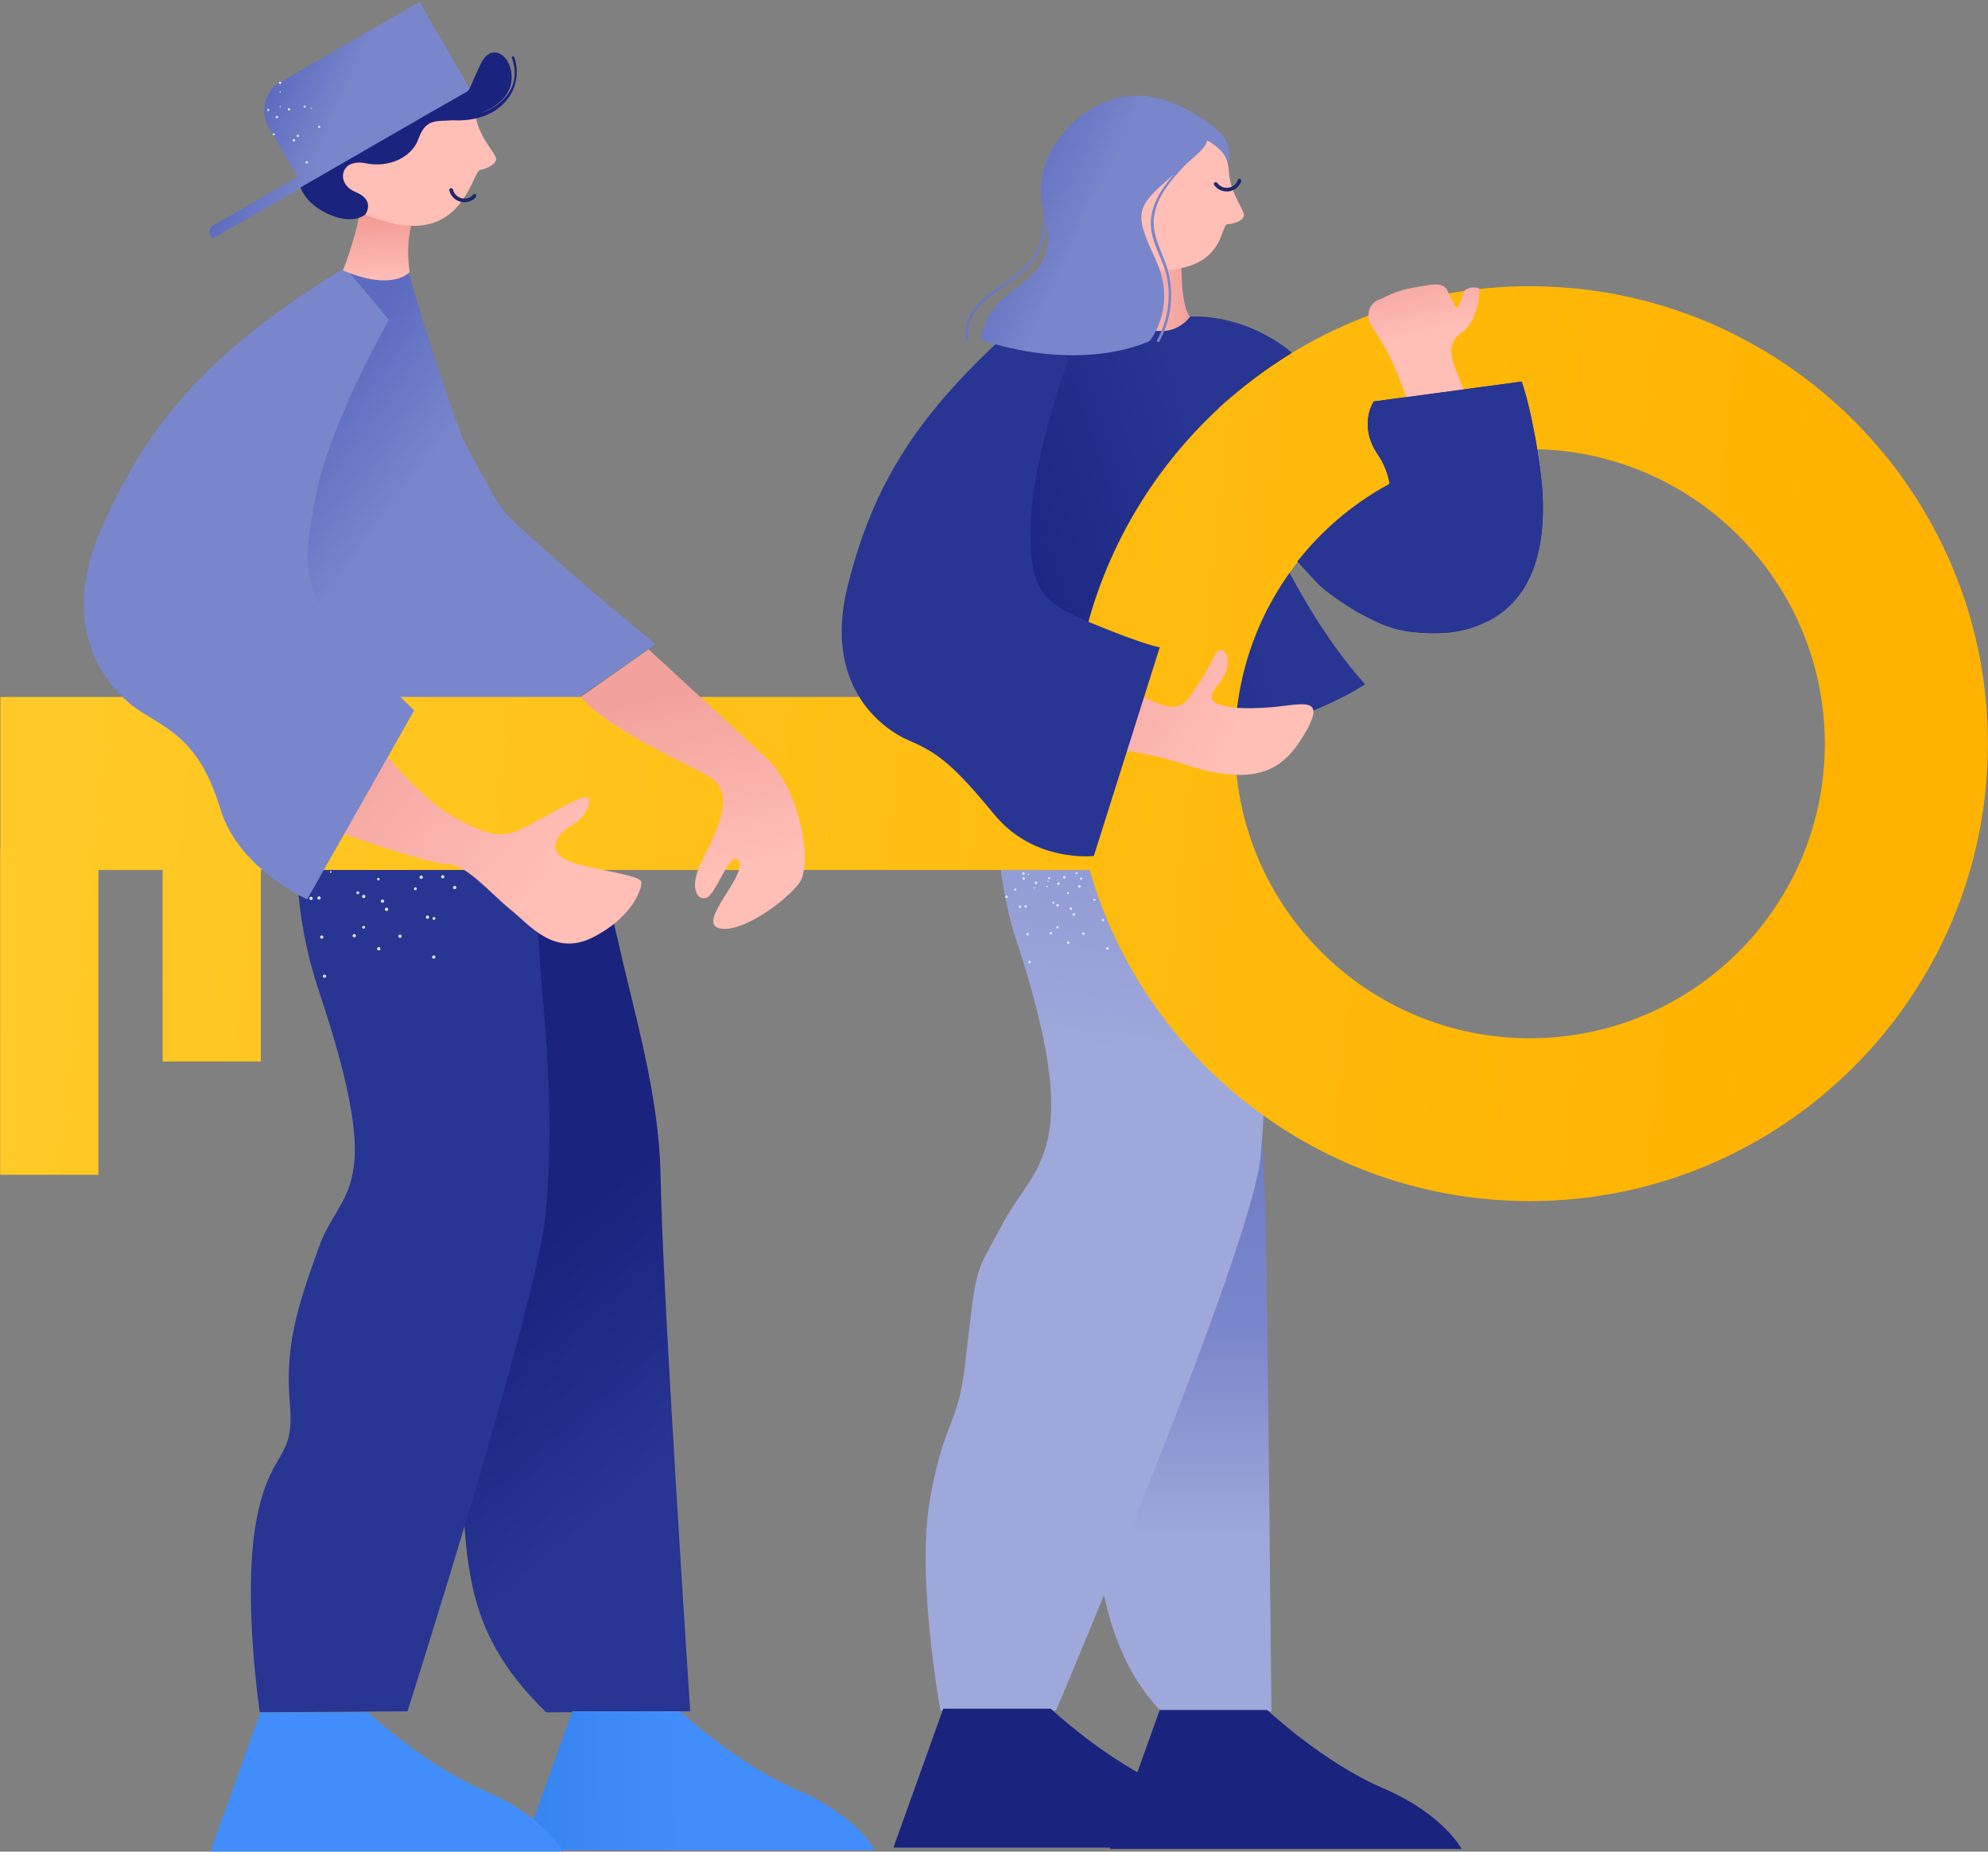 <?xml version="1.0" encoding="UTF-8"?>
<svg width="831px" height="774px" viewBox="0 0 831 774" version="1.1" xmlns="http://www.w3.org/2000/svg" xmlns:xlink="http://www.w3.org/1999/xlink">
    <rect x="0" y="0" width="831" height="774" fill="#808080" stroke="none"/>
    <title>Illustration/sign up</title>
    <defs>
        <linearGradient x1="73.898%" y1="83.205%" x2="73.898%" y2="5.787%" id="linearGradient-1">
            <stop stop-color="#9FA8DA" offset="0%"></stop>
            <stop stop-color="#7986CB" offset="26.552%"></stop>
            <stop stop-color="#5C6BC0" offset="100%"></stop>
        </linearGradient>
        <linearGradient x1="50.559%" y1="35.445%" x2="53.507%" y2="-39.377%" id="linearGradient-2">
            <stop stop-color="#9FA8DA" offset="0%"></stop>
            <stop stop-color="#7986CB" offset="69.55%"></stop>
            <stop stop-color="#5C6BC0" offset="100%"></stop>
        </linearGradient>
        <linearGradient x1="58.827%" y1="84.079%" x2="51.553%" y2="54.833%" id="linearGradient-3">
            <stop stop-color="#283593" offset="0%"></stop>
            <stop stop-color="#1A237E" offset="100%"></stop>
        </linearGradient>
        <linearGradient x1="45.868%" y1="52.622%" x2="25.124%" y2="35.496%" id="linearGradient-4">
            <stop stop-color="#7986CB" offset="0%"></stop>
            <stop stop-color="#5C6BC0" offset="100%"></stop>
        </linearGradient>
        <linearGradient x1="29.824%" y1="39.66%" x2="118.988%" y2="98.376%" id="linearGradient-5">
            <stop stop-color="#23286B" offset="0%"></stop>
            <stop stop-color="#222768" offset="7.13%"></stop>
            <stop stop-color="#181D55" offset="67.31%"></stop>
            <stop stop-color="#151A4F" offset="100%"></stop>
        </linearGradient>
        <linearGradient x1="80.588%" y1="81.378%" x2="20.859%" y2="104.521%" id="linearGradient-6">
            <stop stop-color="#283593" offset="0%"></stop>
            <stop stop-color="#1A237E" offset="100%"></stop>
        </linearGradient>
        <linearGradient x1="0%" y1="50%" x2="90.475%" y2="54.445%" id="linearGradient-7">
            <stop stop-color="#FFCA28" offset="0%"></stop>
            <stop stop-color="#FFB300" offset="100%"></stop>
        </linearGradient>
        <linearGradient x1="-0.002%" y1="49.998%" x2="100.001%" y2="49.998%" id="linearGradient-8">
            <stop stop-color="#FFBEB6" offset="0%"></stop>
            <stop stop-color="#F2A19C" offset="100%"></stop>
        </linearGradient>
        <linearGradient x1="69.4%" y1="59.011%" x2="-8.914%" y2="36.629%" id="linearGradient-9">
            <stop stop-color="#FFBEB6" offset="0%"></stop>
            <stop stop-color="#F2A19C" offset="100%"></stop>
        </linearGradient>
        <linearGradient x1="43.177%" y1="52.54%" x2="8.923%" y2="35.947%" id="linearGradient-10">
            <stop stop-color="#7986CB" offset="0%"></stop>
            <stop stop-color="#5C6BC0" offset="100%"></stop>
        </linearGradient>
        <linearGradient x1="55.871%" y1="42.312%" x2="41.701%" y2="-19.304%" id="linearGradient-11">
            <stop stop-color="#FFBEB6" offset="0%"></stop>
            <stop stop-color="#F2A19C" offset="100%"></stop>
        </linearGradient>
        <linearGradient x1="66.526%" y1="50.114%" x2="-92.185%" y2="49.701%" id="linearGradient-12">
            <stop stop-color="#428DFC" offset="12.91%"></stop>
            <stop stop-color="#1D72D8" offset="99.87%"></stop>
        </linearGradient>
        <linearGradient x1="56.632%" y1="78.547%" x2="44.429%" y2="13.364%" id="linearGradient-13">
            <stop stop-color="#FFBEB6" offset="0%"></stop>
            <stop stop-color="#F2A19C" offset="100%"></stop>
        </linearGradient>
        <linearGradient x1="75.599%" y1="63.522%" x2="1.077%" y2="22.721%" id="linearGradient-14">
            <stop stop-color="#FFBEB6" offset="0%"></stop>
            <stop stop-color="#F2A19C" offset="100%"></stop>
        </linearGradient>
        <linearGradient x1="51.138%" y1="89.225%" x2="48.119%" y2="20.527%" id="linearGradient-15">
            <stop stop-color="#FFBEB6" offset="0%"></stop>
            <stop stop-color="#F29B94" offset="100%"></stop>
        </linearGradient>
        <linearGradient x1="43.177%" y1="50.962%" x2="8.923%" y2="44.675%" id="linearGradient-16">
            <stop stop-color="#7986CB" offset="0%"></stop>
            <stop stop-color="#5C6BC0" offset="100%"></stop>
        </linearGradient>
        <linearGradient x1="43.177%" y1="51.99%" x2="8.923%" y2="38.992%" id="linearGradient-17">
            <stop stop-color="#7986CB" offset="0%"></stop>
            <stop stop-color="#5C6BC0" offset="100%"></stop>
        </linearGradient>
    </defs>
    <g id="Symbols" stroke="none" stroke-width="1" fill="none" fill-rule="evenodd">
        <g id="Illustration/sign-up" transform="translate(-97, -1)">
            <g transform="translate(97, 1)">
                <g id="key" transform="translate(0, 113)">
                    <path d="M427.571,229.886 C443.99,306.745 441.219,295.163 449.687,362.642 C456.399,416.133 452.647,393.701 455.178,450.294 C457.708,506.907 451.133,566.584 485.263,602.305 L531.459,602.342 C531.459,602.342 530.047,455.855 529.273,407.063 C528.636,364.713 524.592,315.133 521.579,283.945 C521.407,282.165 521.183,280.383 520.891,278.603 C517.242,256.502 516.244,248.865 514.47,236.071 C514.28,234.787 506.257,179.98 506.085,178.843 C493.272,180.167 488.854,178.843 473.39,180.167 C444.262,182.661 446.881,180.609 431.699,177.954 C430.423,177.573 429.185,177.076 427.998,176.466 C425.71,175.577 423.494,174.508 421.372,173.273 C421.047,187.85 422.561,206.445 427.571,229.886 Z" id="L_trousers" fill="url(#linearGradient-1)" fill-rule="nonzero"></path>
                    <path d="M393.122,602.014 L441.428,602.014 C441.428,602.014 523.257,409.489 526.966,370.335 C530.639,331.198 527.694,284.536 522.529,246.115 C521.903,241.471 511.577,181.826 510.866,177.347 C498.011,177.841 495.225,177.841 478.233,177.841 C452.028,177.841 451.533,177.841 436.617,177.627 C429.117,177.59 422.073,177.149 415.606,176.471 C415.707,195.892 413.542,245.814 424.548,279.168 C454.077,368.749 432.791,372.945 419.246,398.316 C406.846,421.54 408.576,413.479 403.34,457.89 C400.33,483.417 394.684,480.358 388.759,513.493 C382.869,546.606 393.122,602.014 393.122,602.014 Z" id="R_trousers" fill="url(#linearGradient-2)" fill-rule="nonzero"></path>
                    <path d="M276.133,378.721 C275.569,344.173 264.696,309.165 258.422,280.572 C258.422,280.572 233.193,174.791 234.655,171.382 C236.117,167.974 204.427,172.356 204.427,172.356 L172.787,183.964 L172.787,183.964 L165.415,197.696 L165.415,197.696 C161.648,216.231 160.773,239.238 166.928,266.2 C184.669,343.964 186.048,333.046 183.319,387.609 C180.575,442.173 189.459,423.757 192.19,481.046 C194.92,538.351 191.419,566.632 228.294,602.795 L288.532,602.35 C288.532,602.353 276.935,428.1 276.133,378.721 Z" id="L_trousers-2" fill="url(#linearGradient-3)" fill-rule="nonzero"></path>
                    <path d="M226.548,300.56 L217.583,172.082 L143.482,169.707 C143.482,169.707 138.169,175.464 130.167,197.25 C121.921,196.155 135.93,198.523 130.167,197.25 C120.898,231.739 122.077,268.198 133.555,302.019 C161.859,386.858 142.408,382.839 133.236,408.513 C124.013,434.169 119.084,449.86 121.18,474.11 C123.309,498.375 112.711,491.944 107.028,523.296 C101.378,554.679 108.587,602.76 108.587,602.76 L170.338,602.356 C170.338,602.356 224.521,432.043 228.058,394.965 C230.857,365.487 229.65,331.525 226.548,300.56 Z" id="R_trousers-2" fill="#283593"></path>
                    <path d="M170.835,0.801 C170.835,0.801 178.781,43.728 197.343,77.713 C212.372,105.232 207.242,98.104 233.846,122.204 C249.457,136.345 274.062,156.19 274.062,156.19 L222.737,191.795 L207.836,201.575 C191.2,177.111 177.94,176.474 163.679,172.543 C149.419,168.612 119.953,151.676 125.417,104.134 C130.882,56.592 99.217,49.958 143.074,0.052 L143.074,0.052" id="R_sleeve" fill="#7986CB"></path>
                    <path d="M170.835,0.801 C170.835,0.801 209.329,140.888 259.817,203.67 C259.817,203.67 146.61,224.048 106.461,200.383 C106.461,200.383 63.846,115.91 143.074,0.052 L143.074,0.052 L170.835,0.801" id="sweater" fill="url(#linearGradient-4)" fill-rule="nonzero"></path>
                    <path d="M432.496,258.028 C432.441,257.901 432.293,257.841 432.165,257.895 C432.037,257.95 431.976,258.098 432.032,258.225 C432.087,258.353 432.235,258.412 432.362,258.358 C432.362,258.358 432.362,258.358 432.362,258.358 C432.491,258.303 432.551,258.156 432.496,258.028 C432.496,258.028 432.496,258.028 432.496,258.028 Z M430.123,252.345 C430.079,252.221 429.943,252.156 429.818,252.2 C429.81,252.203 429.801,252.207 429.792,252.211 C429.66,252.262 429.594,252.407 429.642,252.539 C429.705,252.668 429.856,252.725 429.99,252.673 C430.117,252.62 430.177,252.472 430.123,252.345 C430.123,252.345 430.123,252.345 430.123,252.345 L430.123,252.345 Z M430.358,288.711 C430.091,288.729 429.889,288.957 429.903,289.223 C429.916,289.48 430.135,289.677 430.391,289.664 C430.4,289.664 430.409,289.662 430.417,289.662 C430.684,289.643 430.886,289.416 430.873,289.149 C430.852,288.886 430.622,288.69 430.358,288.711 C430.358,288.711 430.358,288.711 430.358,288.711 L430.358,288.711 Z M429.528,277.049 C429.264,277.071 429.069,277.301 429.09,277.563 C429.09,277.563 429.09,277.563 429.09,277.563 C429.106,277.83 429.337,278.034 429.604,278.018 C429.871,278.002 430.075,277.772 430.059,277.505 C430.029,277.239 429.798,277.04 429.528,277.049 L429.528,277.049 Z M428.716,265.389 C428.449,265.42 428.249,265.65 428.258,265.919 C428.271,266.176 428.49,266.373 428.747,266.36 C428.755,266.36 428.764,266.358 428.773,266.358 C429.035,266.347 429.24,266.125 429.23,265.863 C429.23,265.857 429.23,265.851 429.228,265.845 C429.211,265.577 428.983,265.376 428.716,265.389 L428.716,265.389 Z M427.885,253.745 C427.621,253.767 427.426,253.997 427.447,254.259 C427.447,254.259 427.447,254.259 427.447,254.261 C427.465,254.527 427.697,254.73 427.964,254.711 C428.23,254.694 428.433,254.462 428.415,254.196 C428.396,253.929 428.165,253.726 427.898,253.745 C427.894,253.744 427.89,253.744 427.885,253.745 Z M453.33,277.077 C453.216,276.83 452.923,276.725 452.676,276.839 C452.429,276.954 452.324,277.246 452.438,277.492 C452.553,277.739 452.846,277.844 453.092,277.73 C453.095,277.728 453.098,277.727 453.101,277.726 C453.34,277.607 453.442,277.32 453.33,277.077 L453.33,277.077 Z M448.106,266.622 C447.992,266.376 447.699,266.27 447.452,266.384 C447.206,266.499 447.098,266.791 447.214,267.038 C447.33,267.284 447.622,267.389 447.868,267.275 C447.871,267.274 447.874,267.272 447.877,267.271 C448.116,267.152 448.219,266.865 448.106,266.622 L448.106,266.622 Z M442.884,256.167 C442.752,255.931 442.46,255.837 442.215,255.953 C441.975,256.079 441.883,256.376 442.009,256.616 C442.131,256.848 442.414,256.943 442.652,256.833 C442.893,256.706 442.993,256.415 442.884,256.167 L442.884,256.167 Z M457.826,262.907 C457.7,262.707 457.434,262.646 457.233,262.772 C457.033,262.898 456.972,263.163 457.098,263.364 C457.224,263.564 457.489,263.625 457.691,263.499 L457.691,263.499 C457.89,263.38 457.955,263.122 457.836,262.923 C457.833,262.917 457.829,262.912 457.826,262.907 L457.826,262.907 Z M452.295,254.048 C452.261,253.973 452.2,253.915 452.125,253.886 L452.108,253.883 C451.976,253.825 451.823,253.836 451.701,253.913 C451.495,254.042 451.433,254.313 451.562,254.519 C451.564,254.52 451.564,254.522 451.565,254.523 C451.693,254.721 451.957,254.781 452.158,254.658 C452.253,254.603 452.316,254.51 452.334,254.403 C452.382,254.285 452.367,254.152 452.295,254.048 L452.295,254.048 Z M424.454,258.469 C424.222,258.415 423.991,258.56 423.938,258.79 C423.938,258.793 423.936,258.796 423.936,258.797 C423.872,259.012 423.994,259.238 424.21,259.301 C424.223,259.306 424.236,259.309 424.249,259.312 C424.48,259.365 424.712,259.22 424.764,258.99 C424.764,258.987 424.766,258.984 424.766,258.983 C424.816,258.755 424.679,258.529 424.454,258.469 L424.454,258.469 Z M441.96,274.18 C441.728,274.232 441.574,274.454 441.611,274.69 C441.651,274.921 441.872,275.076 442.104,275.037 C442.339,275 442.501,274.782 442.469,274.546 C442.427,274.307 442.201,274.144 441.96,274.18 L441.96,274.18 Z M440.241,263.894 C440.009,263.947 439.856,264.168 439.892,264.404 C439.933,264.636 440.153,264.791 440.385,264.752 C440.611,264.72 440.769,264.511 440.737,264.284 C440.736,264.275 440.735,264.267 440.733,264.258 C440.695,264.025 440.476,263.863 440.241,263.894 L440.241,263.894 Z M438.52,253.628 C438.294,253.66 438.136,253.868 438.168,254.096 C438.169,254.104 438.17,254.113 438.172,254.122 C438.213,254.354 438.433,254.509 438.665,254.469 C438.897,254.429 439.052,254.209 439.013,253.977 C438.981,253.751 438.772,253.593 438.546,253.625 C438.537,253.624 438.529,253.625 438.52,253.628 L438.52,253.628 Z M438.101,255.139 C437.962,255.134 437.844,255.243 437.84,255.382 C437.835,255.521 437.944,255.637 438.083,255.643 C438.223,255.647 438.34,255.538 438.345,255.399 L438.345,255.399 C438.349,255.26 438.24,255.144 438.101,255.139 L438.101,255.139 Z M437.721,257.249 C437.564,257.229 437.416,257.327 437.374,257.481 C437.339,257.634 437.435,257.788 437.589,257.824 C437.733,257.867 437.882,257.786 437.925,257.643 C437.928,257.633 437.931,257.621 437.933,257.61 C437.975,257.452 437.88,257.291 437.722,257.249 C437.722,257.25 437.722,257.25 437.721,257.249 L437.721,257.249 Z M452.458,254.123 C452.435,253.968 452.29,253.861 452.135,253.884 C452.132,253.884 452.128,253.886 452.125,253.886 L452.108,253.883 C451.958,253.92 451.861,254.067 451.886,254.219 C451.909,254.374 452.054,254.481 452.209,254.458 C452.212,254.458 452.216,254.456 452.219,254.456 C452.26,254.445 452.297,254.426 452.331,254.403 C452.429,254.346 452.48,254.233 452.458,254.123 L452.458,254.123 Z M462.866,283.001 C462.591,283.043 462.401,283.295 462.438,283.57 C462.483,283.841 462.738,284.023 463.009,283.98 C463.28,283.935 463.469,283.684 463.437,283.411 C463.392,283.14 463.137,282.957 462.866,283.001 L462.866,283.001 Z M460.986,271.106 C460.715,271.151 460.531,271.406 460.576,271.677 C460.621,271.948 460.876,272.132 461.147,272.087 C461.418,272.042 461.602,271.787 461.557,271.516 C461.512,271.245 461.257,271.063 460.986,271.106 L460.986,271.106 Z M420.999,261.462 C420.776,261.3 420.464,261.349 420.302,261.573 C420.139,261.796 420.189,262.107 420.412,262.269 C420.413,262.271 420.415,262.271 420.416,262.272 C420.64,262.434 420.952,262.385 421.114,262.162 C421.276,261.939 421.227,261.628 421.004,261.465 C421.002,261.464 421.001,261.462 420.999,261.462 Z M428.094,251.733 C427.881,251.568 427.573,251.606 427.408,251.819 C427.405,251.822 427.402,251.826 427.401,251.829 C427.243,252.058 427.291,252.371 427.511,252.542 C427.736,252.699 428.045,252.649 428.207,252.429 C428.37,252.211 428.325,251.904 428.109,251.742 C428.103,251.739 428.098,251.736 428.094,251.733 L428.094,251.733 Z M439.364,276.646 C439.102,276.584 438.836,276.745 438.774,277.009 C438.772,277.011 438.772,277.014 438.771,277.019 C438.704,277.282 438.861,277.552 439.123,277.626 C439.392,277.678 439.656,277.518 439.734,277.256 C439.801,276.987 439.635,276.713 439.364,276.646 C439.366,276.646 439.366,276.646 439.364,276.646 L439.364,276.646 Z M442.191,264.949 C441.935,264.881 441.673,265.033 441.605,265.289 C441.602,265.299 441.599,265.31 441.597,265.321 C441.532,265.582 441.69,265.845 441.951,265.911 C441.951,265.911 441.951,265.911 441.951,265.911 C442.221,265.977 442.495,265.812 442.56,265.543 C442.56,265.543 442.56,265.541 442.56,265.541 C442.629,265.286 442.476,265.024 442.221,264.956 C442.212,264.953 442.201,264.952 442.191,264.949 L442.191,264.949 Z M445.019,253.235 C444.746,253.179 444.479,253.353 444.423,253.625 C444.367,253.89 444.531,254.152 444.795,254.217 C445.058,254.28 445.323,254.119 445.386,253.855 C445.387,253.852 445.387,253.849 445.388,253.845 C445.455,253.574 445.29,253.302 445.019,253.235 C445.02,253.235 445.02,253.235 445.019,253.235 L445.019,253.235 Z M446.65,280.533 C446.379,280.476 446.112,280.65 446.056,280.921 C445.999,281.192 446.173,281.458 446.444,281.515 C446.715,281.571 446.981,281.397 447.039,281.127 C447.097,280.856 446.923,280.589 446.65,280.533 C446.652,280.533 446.652,280.533 446.65,280.533 L446.65,280.533 Z M448.979,268.766 C448.704,268.724 448.443,268.9 448.382,269.171 C448.34,269.436 448.511,269.69 448.773,269.749 C449.045,269.805 449.311,269.632 449.368,269.361 C449.419,269.09 449.248,268.829 448.979,268.766 L448.979,268.766 Z M451.29,257.014 C451.021,256.962 450.763,257.136 450.709,257.402 C450.657,257.669 450.831,257.928 451.098,257.982 C451.1,257.982 451.101,257.982 451.102,257.982 C451.374,258.038 451.641,257.865 451.697,257.594 C451.739,257.323 451.559,257.068 451.29,257.014 L451.29,257.014 Z M426.645,265.592 C426.423,265.443 426.122,265.502 425.972,265.724 C425.968,265.73 425.965,265.735 425.961,265.743 C425.81,265.967 425.869,266.273 426.093,266.423 C426.322,266.578 426.634,266.52 426.792,266.293 C426.945,266.066 426.886,265.756 426.658,265.601 C426.654,265.598 426.65,265.595 426.645,265.592 L426.645,265.592 Z M433.302,255.609 C433.08,255.46 432.778,255.52 432.629,255.741 C432.625,255.747 432.622,255.753 432.617,255.76 C432.467,255.984 432.526,256.29 432.749,256.441 C432.979,256.596 433.29,256.538 433.448,256.31 C433.604,256.083 433.543,255.773 433.315,255.618 C433.312,255.615 433.308,255.612 433.302,255.609 L433.302,255.609 Z M446.588,259.94 C446.411,259.85 446.195,259.921 446.105,260.098 C446.099,260.11 446.093,260.121 446.089,260.133 C446.006,260.323 446.093,260.544 446.283,260.627 C446.473,260.709 446.695,260.622 446.778,260.433 C446.86,260.244 446.775,260.024 446.588,259.94 Z M450.15,251.625 C449.964,251.539 449.744,251.619 449.657,251.806 C449.655,251.81 449.652,251.814 449.651,251.817 C449.567,252.008 449.652,252.23 449.844,252.316 C450.035,252.4 450.257,252.314 450.343,252.123 C450.427,251.932 450.341,251.709 450.15,251.625 L450.15,251.625 Z" id="texture" fill="#FFFFFF" fill-rule="nonzero" opacity="0.86"></path>
                    <path d="M138.612,251.345 C138.535,251.166 138.327,251.081 138.148,251.158 C137.968,251.235 137.884,251.442 137.961,251.622 C138.037,251.801 138.245,251.885 138.425,251.809 C138.425,251.809 138.425,251.809 138.425,251.809 C138.604,251.733 138.689,251.525 138.612,251.345 C138.612,251.347 138.612,251.345 138.612,251.345 Z M185.519,253.009 C185.245,252.76 184.82,252.781 184.57,253.054 C184.565,253.06 184.56,253.066 184.555,253.073 C184.312,253.348 184.34,253.767 184.617,254.009 C184.618,254.01 184.62,254.012 184.621,254.013 C184.895,254.262 185.32,254.242 185.57,253.968 C185.575,253.962 185.58,253.957 185.586,253.949 C185.828,253.674 185.8,253.256 185.525,253.014 C185.522,253.011 185.52,253.011 185.519,253.009 Z M135.611,294.388 C135.237,294.415 134.953,294.735 134.973,295.108 C134.992,295.468 135.299,295.744 135.66,295.725 C135.672,295.725 135.685,295.724 135.697,295.722 C136.071,295.696 136.355,295.376 136.335,295.003 C136.304,294.633 135.981,294.359 135.611,294.388 C135.613,294.388 135.611,294.388 135.611,294.388 L135.611,294.388 Z M134.448,278.03 C134.078,278.06 133.804,278.383 133.833,278.751 C133.833,278.751 133.833,278.751 133.833,278.753 C133.856,279.128 134.178,279.413 134.554,279.39 C134.929,279.368 135.215,279.045 135.192,278.67 C135.15,278.296 134.825,278.017 134.448,278.03 L134.448,278.03 Z M133.31,261.672 C132.934,261.716 132.655,262.039 132.667,262.416 C132.686,262.775 132.993,263.051 133.354,263.033 C133.366,263.033 133.379,263.031 133.391,263.03 C133.759,263.014 134.046,262.702 134.03,262.334 C134.03,262.326 134.029,262.319 134.029,262.31 C134.004,261.938 133.684,261.654 133.31,261.672 L133.31,261.672 Z M167.836,278.069 C167.675,277.724 167.264,277.573 166.919,277.734 C166.574,277.895 166.423,278.305 166.584,278.65 C166.745,278.994 167.156,279.145 167.501,278.984 C167.505,278.983 167.51,278.98 167.514,278.978 C167.85,278.812 167.994,278.409 167.836,278.069 L167.836,278.069 Z M160.509,263.402 C160.348,263.057 159.938,262.907 159.593,263.067 C159.247,263.228 159.097,263.638 159.258,263.983 C159.419,264.327 159.829,264.478 160.174,264.317 C160.179,264.316 160.183,264.313 160.187,264.312 C160.524,264.145 160.667,263.742 160.509,263.402 L160.509,263.402 Z M181.906,270.592 C181.729,270.311 181.357,270.227 181.075,270.404 C180.794,270.58 180.71,270.953 180.887,271.234 C181.064,271.515 181.436,271.599 181.718,271.422 C181.999,271.245 182.085,270.874 181.906,270.592 Z M174.143,258.19 C173.966,257.909 173.593,257.825 173.312,258.002 C173.031,258.179 172.947,258.551 173.124,258.832 C173.3,259.113 173.673,259.197 173.955,259.02 L173.955,259.02 C174.234,258.852 174.324,258.492 174.158,258.212 C174.153,258.205 174.149,258.198 174.143,258.19 L174.143,258.19 Z M151.886,274.005 C151.56,274.077 151.345,274.39 151.394,274.72 C151.451,275.045 151.761,275.263 152.086,275.207 C152.415,275.155 152.643,274.849 152.598,274.519 C152.541,274.183 152.225,273.954 151.886,274.005 Z M149.476,259.577 C149.149,259.649 148.935,259.962 148.984,260.292 C149.041,260.617 149.351,260.835 149.676,260.779 C149.993,260.734 150.215,260.441 150.17,260.124 C150.169,260.113 150.166,260.101 150.164,260.088 C150.112,259.759 149.806,259.532 149.476,259.577 L149.476,259.577 Z M181.213,286.377 C180.829,286.436 180.563,286.79 180.613,287.175 C180.677,287.555 181.035,287.811 181.415,287.752 C181.796,287.688 182.06,287.337 182.015,286.954 C181.953,286.574 181.595,286.316 181.213,286.377 L181.213,286.377 Z M178.577,269.691 C178.195,269.753 177.938,270.113 178.001,270.492 C178.063,270.873 178.423,271.129 178.803,271.067 C179.183,271.005 179.441,270.646 179.379,270.266 C179.315,269.888 178.958,269.632 178.577,269.691 Z M175.965,253.009 C175.583,253.057 175.313,253.403 175.361,253.784 C175.409,254.165 175.756,254.435 176.137,254.387 C176.147,254.385 176.157,254.384 176.166,254.382 C176.551,254.323 176.816,253.97 176.767,253.584 C176.703,253.206 176.345,252.949 175.965,253.009 Z M148.246,277.465 C147.876,277.376 147.506,277.604 147.418,277.973 C147.416,277.978 147.416,277.982 147.415,277.986 C147.322,278.357 147.541,278.735 147.909,278.838 C148.285,278.912 148.656,278.687 148.765,278.319 C148.858,277.941 148.627,277.559 148.247,277.465 C148.247,277.465 148.247,277.465 148.246,277.465 Z M152.211,261.055 C151.853,260.96 151.484,261.174 151.39,261.532 C151.386,261.546 151.383,261.561 151.38,261.577 C151.288,261.942 151.51,262.313 151.877,262.404 C151.877,262.404 151.877,262.404 151.879,262.404 C152.257,262.497 152.64,262.266 152.734,261.887 C152.734,261.887 152.734,261.885 152.734,261.885 C152.83,261.528 152.615,261.16 152.257,261.066 C152.241,261.061 152.225,261.058 152.211,261.055 Z M158.467,282.915 C158.086,282.836 157.713,283.08 157.633,283.461 C157.554,283.842 157.799,284.215 158.18,284.294 C158.56,284.374 158.934,284.131 159.014,283.75 C159.094,283.369 158.849,282.995 158.467,282.915 C158.467,282.915 158.467,282.915 158.467,282.915 L158.467,282.915 Z M161.735,266.409 C161.349,266.35 160.983,266.599 160.896,266.978 C160.837,267.35 161.078,267.705 161.446,267.788 C161.827,267.867 162.2,267.623 162.281,267.243 C162.35,266.865 162.11,266.497 161.735,266.409 L161.735,266.409 Z M189.92,257.313 C189.541,257.392 189.294,257.76 189.365,258.141 C189.449,258.516 189.822,258.754 190.197,258.673 C190.572,258.605 190.82,258.247 190.751,257.875 C190.751,257.873 190.751,257.87 190.75,257.869 C190.666,257.491 190.302,257.248 189.92,257.313 L189.92,257.313 Z M130.403,261.956 C130.091,261.746 129.669,261.83 129.459,262.14 C129.453,262.149 129.447,262.158 129.443,262.166 C129.231,262.482 129.314,262.909 129.629,263.122 C129.951,263.34 130.387,263.259 130.609,262.94 C130.825,262.62 130.741,262.185 130.421,261.969 C130.416,261.965 130.41,261.961 130.403,261.956 Z M158.379,254.029 C158.131,253.903 157.828,254.003 157.701,254.251 C157.693,254.267 157.686,254.283 157.68,254.3 C157.564,254.566 157.686,254.876 157.952,254.992 C158.219,255.108 158.53,254.986 158.646,254.72 C158.762,254.455 158.641,254.146 158.379,254.029 Z M185.069,252.898 C184.781,252.891 184.54,253.118 184.533,253.406 C184.533,253.408 184.533,253.409 184.533,253.411 C184.54,253.694 184.762,253.926 185.046,253.947 C185.335,253.949 185.573,253.722 185.583,253.434 C185.599,253.154 185.386,252.915 185.107,252.899 C185.094,252.898 185.082,252.898 185.069,252.898 L185.069,252.898 Z" id="texture-2" fill="#FFFFFF" fill-rule="nonzero" opacity="0.86"></path>
                    <path d="M540.121,34.487 C540.121,34.487 545.915,36.73 581.149,89.427 C587.713,99.244 581.279,90.165 581.279,90.165 L542.499,121.959 C542.499,121.959 509.789,76.864 507.461,59.545 L507.461,59.545 C507.461,59.545 529.443,37.654 540.121,34.487" id="L_hand" fill="url(#linearGradient-5)" fill-rule="nonzero"></path>
                    <path d="M497.58,19.56 C497.58,19.56 523.233,120.321 570.627,173.048 C570.627,173.048 489.637,228.172 399.048,167.656 C399.048,167.656 444.089,32.011 446.443,20.259 C447.043,17.263 497.58,19.56 497.58,19.56" id="sweater-2" fill="url(#linearGradient-6)" fill-rule="nonzero"></path>
                    <path d="M639.506,6.647 C745.075,6.647 830.962,92.426 830.962,197.863 C830.962,303.298 745.075,389.077 639.506,389.077 C552.272,389.077 478.478,330.506 455.476,250.673 L109.045,250.67 L109.045,330.704 L67.969,330.704 L67.969,250.67 L41.149,250.67 L41.15,378.09 L0.074,378.09 L0.074,241.572 L0.158,241.572 L0.158,178.339 L449.042,178.339 C458.865,82.038 540.536,6.647 639.506,6.647 Z M639.506,74.724 C571.413,74.724 516.213,129.854 516.213,197.863 C516.213,265.87 571.413,321.001 639.507,321.001 C707.6,321.001 762.8,265.87 762.8,197.863 C762.723,129.888 707.567,74.8 639.506,74.724 Z" id="Combined-Shape" fill="url(#linearGradient-7)" fill-rule="nonzero"></path>
                </g>
                <g id="woman" transform="translate(351, 40)">
                    <path d="M133.769,674.803 L112.947,732.865 L259.945,732.87 C259.945,732.87 252.408,718.337 227.282,707.572 C202.156,696.807 178.703,674.803 178.703,674.803 L133.769,674.803" id="L_shoe" fill="#1A237E"></path>
                    <path d="M43.282,674.257 L22.46,732.32 L169.458,732.324 C169.458,732.324 161.922,717.792 136.795,707.026 C111.669,696.261 88.216,674.257 88.216,674.257 L43.282,674.257" id="R_shoe" fill="#1A237E"></path>
                    <path d="M188.899,107.305 C177.162,114.462 166.227,122.859 156.283,132.351 L138.484,97.272 L146.421,92.379 C146.421,92.379 168.014,90.251 188.899,107.305 Z" id="L_shoulder" fill="#283593"></path>
                    <path d="M142.885,70.855 C142.885,70.855 142.532,87.797 146.416,92.384 C146.416,92.384 138.649,104.385 122.055,94.503 L123.467,68.385 L142.885,70.855 Z" id="neck" fill="url(#linearGradient-8)" fill-rule="nonzero"></path>
                    <path d="M93.328,228.693 C93.328,228.693 111.801,243.257 124.25,249.825 C135.609,255.819 141.25,257.839 145.875,251.817 C150.056,246.148 153.706,240.107 156.777,233.769 C158.053,230.847 162.594,230.376 162.181,237.722 C161.768,245.068 152.147,249.993 156.538,253.391 C160.93,256.789 175.285,256.437 185.933,255.039 C196.58,253.64 202.411,253.219 194.124,267.107 C185.837,280.995 175.169,289.625 144.161,279.52 C113.154,269.415 92.097,273.241 81.619,275.055 L93.328,228.693 Z" id="R_hand" fill="url(#linearGradient-9)" fill-rule="nonzero"></path>
                    <path d="M95.554,110.277 C95.554,110.277 80.663,150.958 79.867,178.879 C79.07,206.8 84.098,211.801 106.343,220.908 C128.587,230.016 133.784,230.582 133.784,230.582 L106.234,317.804 C106.234,317.804 81.338,320.803 64.6,300.445 C47.863,280.087 41.19,274.745 29.073,269.588 C16.955,264.431 -7.043,245.993 3.405,204.652 C13.853,163.31 31.597,132.792 76.202,93.897 L76.202,93.897" id="R_sleeve-2" fill="#283593"></path>
                    <path d="M162.46,29.688 C162.485,29.873 162.499,30.01 162.514,30.091 C162.526,30.118 162.531,30.145 162.528,30.174 C162.628,30.914 162.704,31.67 162.76,32.456 C163.37,40.905 169.124,47.723 168.991,50.034 C168.857,52.345 164.258,53.65 162.085,53.74 C159.913,53.83 160.443,63.1 151.316,68.843 C142.751,74.233 126.692,74.166 118.767,69.206 C116.53,51.068 101.782,11.895 119.606,4.768 C139.059,-3.018 156.748,15.341 156.748,15.341 C159.701,19.636 161.654,24.538 162.46,29.688 Z" id="face" fill="#FFBEB6" fill-rule="nonzero"></path>
                    <path d="M156.514,37.295 C158.566,40.213 162.595,40.913 165.513,38.862 C166.571,38.119 167.38,37.077 167.838,35.869 C168.193,34.953 166.827,34.228 166.468,35.156 C165.602,37.73 162.814,39.114 160.239,38.249 C159.268,37.924 158.423,37.303 157.823,36.473 C157.229,35.681 155.917,36.498 156.514,37.295 Z" id="eye" fill="#1C2868" fill-rule="nonzero"></path>
                    <path d="M160.389,17.03 C156.689,12.163 145.001,4.957 138.183,2.621 C137.803,2.453 137.391,2.367 136.975,2.375 C130.749,-0.001 123.98,-0.583 117.438,0.695 C98.118,4.636 79.955,25.813 84.904,46.732 C86.057,53.862 84.598,61.168 80.798,67.31 C76.922,73.457 70.795,76.952 65.01,81.059 C58.001,86.035 51.698,92.382 52.651,101.615 C52.722,102.303 53.809,102.31 53.737,101.615 C52.019,84.959 72.241,80.794 80.437,69.754 C84.182,64.666 86.243,58.537 86.333,52.22 C90.29,70.835 77.91,77.108 70.783,82.617 C59.494,91.341 59.017,102.083 59.017,102.083 C102.833,116.278 129.611,102.488 129.611,102.488 C129.611,102.488 141.376,88.293 132.045,68.422 C122.714,48.55 123.93,46.522 138.942,33.544 C139.159,33.356 139.357,33.187 139.569,33.004 C133.811,39.649 128.911,47.334 130.284,56.466 C131.301,63.23 135.365,69.092 136.774,75.772 C138.557,84.79 137.097,94.148 132.653,102.196 C132.326,102.813 133.263,103.361 133.592,102.744 C138.765,93.401 139.969,82.372 136.934,72.132 C134.706,64.902 130.433,58.676 131.388,50.787 C132.474,41.814 139.162,34.509 145.132,28.25 L145.132,28.25 C150.732,23.471 153.107,21.295 153.645,18.67 C154.664,19.556 161.239,22.369 162.33,28.913 C162.329,28.914 164.09,21.899 160.389,17.03 Z" id="hair" fill="url(#linearGradient-10)" fill-rule="nonzero"></path>
                    <path d="M293.696,179.72 C293.638,180.502 293.566,181.284 293.479,182.066 C293.421,182.688 293.348,183.296 293.261,183.919 C293.203,184.44 293.131,184.947 293.044,185.453 C292.957,186.032 292.87,186.612 292.754,187.176 C292.682,187.668 292.595,188.146 292.494,188.624 C292.436,188.957 292.363,189.275 292.291,189.594 C292.204,190.043 292.103,190.491 291.987,190.926 C291.97,191.043 291.945,191.159 291.914,191.273 C291.871,191.447 291.828,191.635 291.77,191.809 C291.683,192.214 291.567,192.634 291.451,193.039 C291.422,193.184 291.379,193.329 291.335,193.488 C291.176,194.067 291.002,194.646 290.814,195.226 C290.553,196.094 290.249,196.948 289.93,197.788 C289.786,198.193 289.626,198.599 289.452,199.004 C289.454,199.024 289.45,199.045 289.438,199.062 C289.192,199.67 288.946,200.264 288.67,200.857 C288.149,202.03 287.57,203.175 286.932,204.288 C286.599,204.896 286.237,205.504 285.875,206.084 C281.135,212.769 274.661,218.035 267.149,221.314 C266.99,221.386 266.83,221.444 266.671,221.502 C264.649,222.321 262.561,222.966 260.429,223.427 C260.125,223.514 259.806,223.587 259.502,223.645 C259.212,223.717 258.908,223.775 258.604,223.833 C257.341,224.086 256.064,224.27 254.781,224.383 C249.48,224.842 244.145,224.745 238.864,224.093 L238.43,224.05 C236.363,223.82 234.318,223.419 232.318,222.848 C229.993,222.191 227.715,221.383 225.497,220.431 C220.05,218.042 214.842,215.143 209.942,211.773 C206.702,209.713 203.628,207.404 200.746,204.867 C200.673,204.81 200.63,204.752 200.586,204.737 C200.572,204.708 200.543,204.694 200.528,204.679 L200.514,204.665 C200.492,204.642 200.469,204.623 200.441,204.607 C200.453,204.605 200.463,204.6 200.47,204.592 C199.428,203.492 195.445,199.308 191.274,194.733 C191.897,193.937 192.534,193.141 193.186,192.359 C203.352,180.039 215.81,169.803 229.87,162.217 C229.608,160.609 229.211,159.025 228.683,157.483 C228.326,156.428 227.911,155.394 227.437,154.385 C226.687,152.807 225.821,151.288 224.845,149.839 C216.937,138.156 222.745,128.586 223.208,127.863 C223.216,127.847 223.226,127.832 223.237,127.819 L285.05,119.509 L284.934,119.813 L285.151,119.784 C285.846,121.753 290.003,134.233 292.986,157.686 C293.967,164.988 294.204,172.37 293.696,179.72 Z" id="L_sleeve" fill="#283593"></path>
                    <path d="M260.386,121.912 C260.472,122.173 260.588,122.448 260.733,122.781 L236.822,125.995 C226.959,97.619 220.181,97.489 221.079,91.061 C221.23,88.817 222.512,86.805 224.483,85.719 C231.304,82.925 231.912,81.086 247.351,79.002 C249.958,78.64 253.173,78.987 254.201,81.825 C255.065,83.792 256.036,85.712 257.112,87.572 C258.821,90.67 259.401,85.459 261.269,81.361 C263.036,80.05 265.363,79.763 267.395,80.609 C267.67,86.182 265.252,95.448 259.806,99.212 C252.058,104.583 256.765,112.053 260.386,121.912 Z" id="L_hand-2" fill="url(#linearGradient-11)" fill-rule="nonzero"></path>
                    <path d="M292.986,157.686 C290.003,134.233 285.846,121.753 285.151,119.784 C285.079,119.596 285.05,119.509 285.05,119.509 L223.237,127.819 C223.226,127.832 223.216,127.847 223.208,127.863 C222.745,128.586 216.937,138.156 224.845,149.839 C227.407,153.555 229.132,157.784 229.899,162.232 L229.87,162.217 C229.87,162.217 229.899,162.362 229.957,162.623 C229.972,162.724 229.986,162.825 230.001,162.956 C231.537,173.207 230.67,183.674 227.466,193.532 C227.307,194.009 227.162,194.502 227.046,194.994 C227.016,195.104 226.993,195.221 226.964,195.331 C225.489,201.122 224.878,207.098 225.149,213.067 C225.149,213.104 225.149,213.141 225.149,213.177 C225.134,213.234 225.134,213.295 225.149,213.351 C225.178,215.943 225.308,218.36 225.497,220.431 C227.715,221.385 229.993,222.191 232.318,222.848 C234.318,223.419 236.363,223.82 238.43,224.05 L238.864,224.093 C244.145,224.745 249.48,224.842 254.781,224.383 C256.064,224.27 257.341,224.086 258.604,223.833 C258.908,223.775 259.212,223.717 259.502,223.645 C259.806,223.587 260.125,223.514 260.429,223.427 C262.561,222.966 264.649,222.321 266.671,221.502 C266.83,221.444 266.99,221.386 267.149,221.314 C274.932,218.495 281.532,213.127 285.875,206.084 C286.237,205.504 286.599,204.896 286.932,204.288 C287.237,203.756 287.528,203.216 287.804,202.67 L287.82,202.641 C288.119,202.053 288.402,201.459 288.67,200.857 C288.928,200.301 289.158,199.744 289.389,199.176 C289.463,198.995 289.528,198.81 289.6,198.628 C289.715,198.348 289.83,198.067 289.93,197.788 C290.201,197.074 290.449,196.345 290.682,195.609 C290.749,195.402 290.821,195.197 290.885,194.988 C291.044,194.487 291.198,193.988 291.335,193.487 C291.379,193.328 291.422,193.183 291.451,193.038 C291.567,192.633 291.683,192.213 291.77,191.807 C291.828,191.634 291.871,191.446 291.914,191.272 C294.463,180.734 294.42,168.906 292.986,157.686 Z" id="L_sleeve-2" fill="#283593"></path>
                </g>
                <g id="man" transform="translate(35, 0)">
                    <path d="M204.249,715.319 L183.377,773.417 L330.729,773.421 C330.729,773.421 323.174,758.88 297.987,748.108 C272.801,737.336 249.291,715.319 249.291,715.319 L204.249,715.319" id="R_shoe-2" fill="url(#linearGradient-12)" fill-rule="nonzero"></path>
                    <path d="M73.861,715.815 L52.989,773.912 L200.341,773.916 C200.341,773.916 192.786,759.375 167.599,748.604 C142.413,737.832 118.903,715.815 118.903,715.815 L73.861,715.815" id="L_shoe-2" fill="#428DFC" fill-rule="nonzero"></path>
                    <path d="M284.921,316.432 C299.163,329.049 304.956,361.136 299.163,369.03 C293.356,376.911 274.382,390.586 265.424,387.964 C256.467,385.327 277.024,366.394 273.859,360.093 C270.694,353.777 264.364,374.289 260.154,375.346 C255.93,376.389 253.302,370.609 258.049,360.614 C262.782,350.619 272.799,333.786 263.319,325.906 C258.049,321.531 220.331,306.326 207.827,291.315 L236.106,271.428" id="L_hand-3" fill="url(#linearGradient-13)" fill-rule="nonzero"></path>
                    <path d="M111.89,298.081 C111.89,298.081 136.664,330.69 152.476,340.157 C168.289,349.624 174.614,350.149 181.993,346.994 C189.373,343.839 208.349,331.742 210.456,333.32 C212.564,334.897 209.929,341.734 204.131,344.891 C198.333,348.047 189.9,357.514 208.349,361.722 C226.797,365.93 233.123,366.456 233.123,369.085 C233.123,371.715 229.432,383.286 213.093,391.701 C196.753,400.116 186.738,386.967 178.304,380.13 C169.871,373.292 159.856,361.195 151.949,361.195 C144.043,361.195 96.604,345.417 82.9,337.526 L82.9,337.526 L111.89,298.081" id="R_hand-2" fill="url(#linearGradient-14)" fill-rule="nonzero"></path>
                    <path d="M127.586,133.665 C127.586,133.665 103.346,175.842 97.153,206.579 C90.96,237.315 91.723,248.536 110.087,268.327 C124.42,283.773 138.123,296.976 138.123,296.976 L93.404,375.921 C93.404,375.921 64.738,363.336 57.113,338.162 C48.538,309.851 36.059,305.291 23.61,297.287 C11.161,289.284 -11.926,264.334 7.516,220.582 C26.958,176.83 52.426,146.437 109.256,111.874 L109.256,111.874" id="R_sleeve-3" fill="#7986CB"></path>
                    <path d="M136.169,113.792 C134.803,101.98 136.302,97.108 136.996,93.695 C136.154,93.581 130.926,93.562 130.116,93.385 C127.934,93.077 125.792,92.531 123.729,91.757 L118.486,88.766 C119.957,87.91 119.969,87.617 120.166,86.796 C120.906,83.722 118.701,82.705 115.756,81.579 C116.56,92.344 108.379,113.043 108.379,113.043 C129.303,121.955 136.169,113.792 136.169,113.792 Z" id="neck-2" fill="url(#linearGradient-15)" fill-rule="nonzero"></path>
                    <path d="M153.057,89.347 C161.637,82.457 163.634,71.333 165.824,70.996 C168.017,70.642 172.515,68.782 172.39,66.42 C172.245,64.07 165.609,57.85 163.977,49.362 C163.838,48.571 163.671,47.825 163.488,47.075 C163.479,47.039 163.482,47.021 163.453,46.998 L163.35,46.596 C163.215,46.099 162.968,45.25 162.581,44.162 C157.798,48.59 152.839,50.885 149.978,50.333 C141.873,48.777 142.407,53.636 137.13,61.277 C131.834,68.933 124.745,67.564 114.892,68.051 C105.036,68.555 107.421,77.881 111.894,80.031 C116.362,82.196 119.495,82.851 118.443,87.19 C118.353,88.075 118.077,88.932 117.636,89.706 L118.799,90.204 C119.167,90.362 119.542,90.501 119.924,90.623 L125.241,92.309 C134.803,95.287 145.02,95.818 153.057,89.347 Z" id="face-2" fill="#FFBEB6" fill-rule="nonzero"></path>
                    <path d="M53.944,94.386 L159.381,33.645 L159.381,33.645 L161.683,37.624 L161.683,37.624 L53.786,99.784 L53.786,99.784 L52.905,98.26 C52.119,96.904 52.584,95.17 53.944,94.386 Z" id="cap_bottom" fill="url(#linearGradient-16)" fill-rule="nonzero"></path>
                    <path d="M82.271,34.272 L140.385,0.794 L140.385,0.794 L159.378,33.619 L159.378,33.619 L89.353,73.96 L89.353,73.96 L77.236,53.019 C73.438,46.455 75.693,38.062 82.271,34.272 L82.271,34.272 Z" id="cap_top" fill="url(#linearGradient-17)" fill-rule="nonzero"></path>
                    <path d="M94.951,45.37 C95.003,45.502 95.152,45.569 95.286,45.516 C95.286,45.516 95.286,45.516 95.286,45.516 C95.409,45.473 95.472,45.337 95.428,45.215 C95.424,45.205 95.419,45.195 95.415,45.185 C95.369,45.057 95.226,44.991 95.097,45.037 C94.965,45.088 94.898,45.238 94.951,45.37 C94.951,45.37 94.951,45.37 94.951,45.37 Z M81.848,44.563 C81.857,44.704 81.97,44.815 82.111,44.824 C82.256,44.824 82.373,44.705 82.373,44.562 C82.373,44.418 82.254,44.301 82.11,44.301 L82.11,44.301 C81.969,44.31 81.857,44.423 81.848,44.563 Z M81.869,38.402 C81.873,38.541 81.991,38.65 82.129,38.646 C82.129,38.646 82.129,38.646 82.129,38.646 C82.264,38.656 82.381,38.556 82.391,38.421 C82.391,38.414 82.393,38.407 82.391,38.399 C82.387,38.256 82.271,38.142 82.129,38.139 C81.989,38.149 81.877,38.262 81.869,38.402 L81.869,38.402 Z M92.745,68.039 C92.835,68.29 93.111,68.423 93.364,68.338 C93.612,68.256 93.748,67.991 93.667,67.744 C93.667,67.742 93.666,67.741 93.666,67.738 C93.6,67.49 93.346,67.344 93.098,67.409 C93.086,67.412 93.075,67.416 93.062,67.421 C92.812,67.513 92.674,67.783 92.745,68.039 L92.745,68.039 Z M89.039,56.95 C89.133,57.199 89.402,57.337 89.66,57.266 C89.912,57.176 90.045,56.901 89.959,56.649 C89.874,56.398 89.601,56.262 89.35,56.348 C89.347,56.349 89.344,56.349 89.341,56.35 C89.093,56.432 88.956,56.697 89.038,56.944 C89.039,56.947 89.039,56.949 89.039,56.95 L89.039,56.95 Z M85.336,45.879 C85.411,46.123 85.669,46.261 85.915,46.187 C85.922,46.184 85.929,46.183 85.937,46.18 C86.191,46.105 86.336,45.838 86.26,45.584 C86.257,45.577 86.256,45.569 86.253,45.561 C86.166,45.308 85.89,45.173 85.636,45.26 C85.382,45.347 85.247,45.622 85.334,45.876 C85.334,45.874 85.336,45.877 85.336,45.879 L85.336,45.879 Z M81.613,34.791 C81.703,35.042 81.979,35.175 82.232,35.089 C82.477,35.014 82.615,34.756 82.541,34.511 C82.538,34.504 82.537,34.497 82.534,34.49 C82.452,34.238 82.184,34.097 81.93,34.172 C81.674,34.261 81.535,34.533 81.613,34.791 L81.613,34.791 Z M79.045,56.237 C79.102,56.465 79.333,56.604 79.56,56.55 C79.786,56.501 79.928,56.278 79.878,56.054 C79.877,56.048 79.876,56.042 79.874,56.036 C79.825,55.804 79.597,55.655 79.365,55.704 C79.362,55.704 79.359,55.706 79.357,55.706 C79.125,55.77 78.989,56.006 79.045,56.237 Z M76.689,46.061 C76.738,46.293 76.966,46.442 77.198,46.393 C77.201,46.393 77.204,46.391 77.206,46.391 C77.426,46.349 77.572,46.136 77.529,45.916 C77.527,45.903 77.524,45.89 77.519,45.877 C77.47,45.645 77.242,45.496 77.01,45.545 C77.007,45.545 77.004,45.547 77.003,45.547 C76.777,45.606 76.64,45.834 76.689,46.061 L76.689,46.061 Z M98.095,53.292 C98.221,53.479 98.477,53.527 98.663,53.401 C98.67,53.397 98.677,53.391 98.684,53.385 C98.882,53.253 98.934,52.987 98.801,52.79 C98.798,52.785 98.795,52.781 98.792,52.777 C98.647,52.59 98.38,52.549 98.185,52.686 C97.993,52.82 97.947,53.084 98.082,53.275 C98.088,53.282 98.092,53.287 98.095,53.292 L98.095,53.292 Z M92.022,44.798 C92.163,44.992 92.433,45.04 92.632,44.905 C92.825,44.76 92.864,44.486 92.718,44.294 C92.58,44.111 92.323,44.065 92.13,44.189 C91.934,44.318 91.879,44.581 92.008,44.776 C92.012,44.785 92.017,44.791 92.022,44.798 L92.022,44.798 Z M87.448,58.967 C87.619,59.187 87.933,59.235 88.162,59.077 C88.381,58.906 88.421,58.59 88.249,58.371 C88.084,58.16 87.78,58.115 87.561,58.27 C87.343,58.435 87.294,58.742 87.448,58.967 L87.448,58.967 Z M80.347,49.236 C80.511,49.454 80.819,49.504 81.044,49.349 C81.268,49.189 81.319,48.877 81.157,48.654 C80.996,48.431 80.684,48.38 80.461,48.541 C80.24,48.703 80.189,49.012 80.347,49.236 L80.347,49.236 Z" id="texture-3" fill="#FFFFFF" fill-rule="nonzero" opacity="0.86"></path>
                    <path d="M152.831,79.557 C153.649,83.031 157.135,85.185 160.616,84.368 C161.876,84.072 163.019,83.406 163.897,82.456 C164.571,81.737 163.571,80.554 162.89,81.282 C161.123,83.349 158.01,83.594 155.939,81.831 C155.158,81.166 154.605,80.274 154.355,79.28 C154.099,78.327 152.574,78.595 152.831,79.557 Z" id="mouth" fill="#1C2868" fill-rule="nonzero"></path>
                    <path d="M179.989,23.948 C179.752,23.295 178.699,23.577 178.939,24.236 C183.123,35.798 175.668,43.859 166.039,47.308 C171.978,44.837 177.467,40.816 178.601,35.065 C180.643,24.704 170.941,16.043 165.835,26.912 C160.73,37.781 161.683,37.623 159.368,38.801 C157.052,39.978 90.605,78.372 90.605,78.372 C90.605,78.372 92.687,85.351 102.757,89.712 C112.826,94.072 117.637,89.706 117.637,89.706 C117.637,89.706 122.262,83.806 113.582,80.239 C104.902,76.673 107.626,65.974 117.498,68.181 C127.37,70.389 137.072,65.804 139.795,58.331 C142.519,50.857 145.412,50.518 152.902,50.349 C153.333,50.339 153.795,50.313 154.278,50.272 C161.808,50.676 169.732,49.002 175.257,43.556 C180.533,38.502 182.381,30.846 179.989,23.948 Z" id="hair-2" fill="#1A237E"></path>
                </g>
            </g>
        </g>
    </g>
</svg>